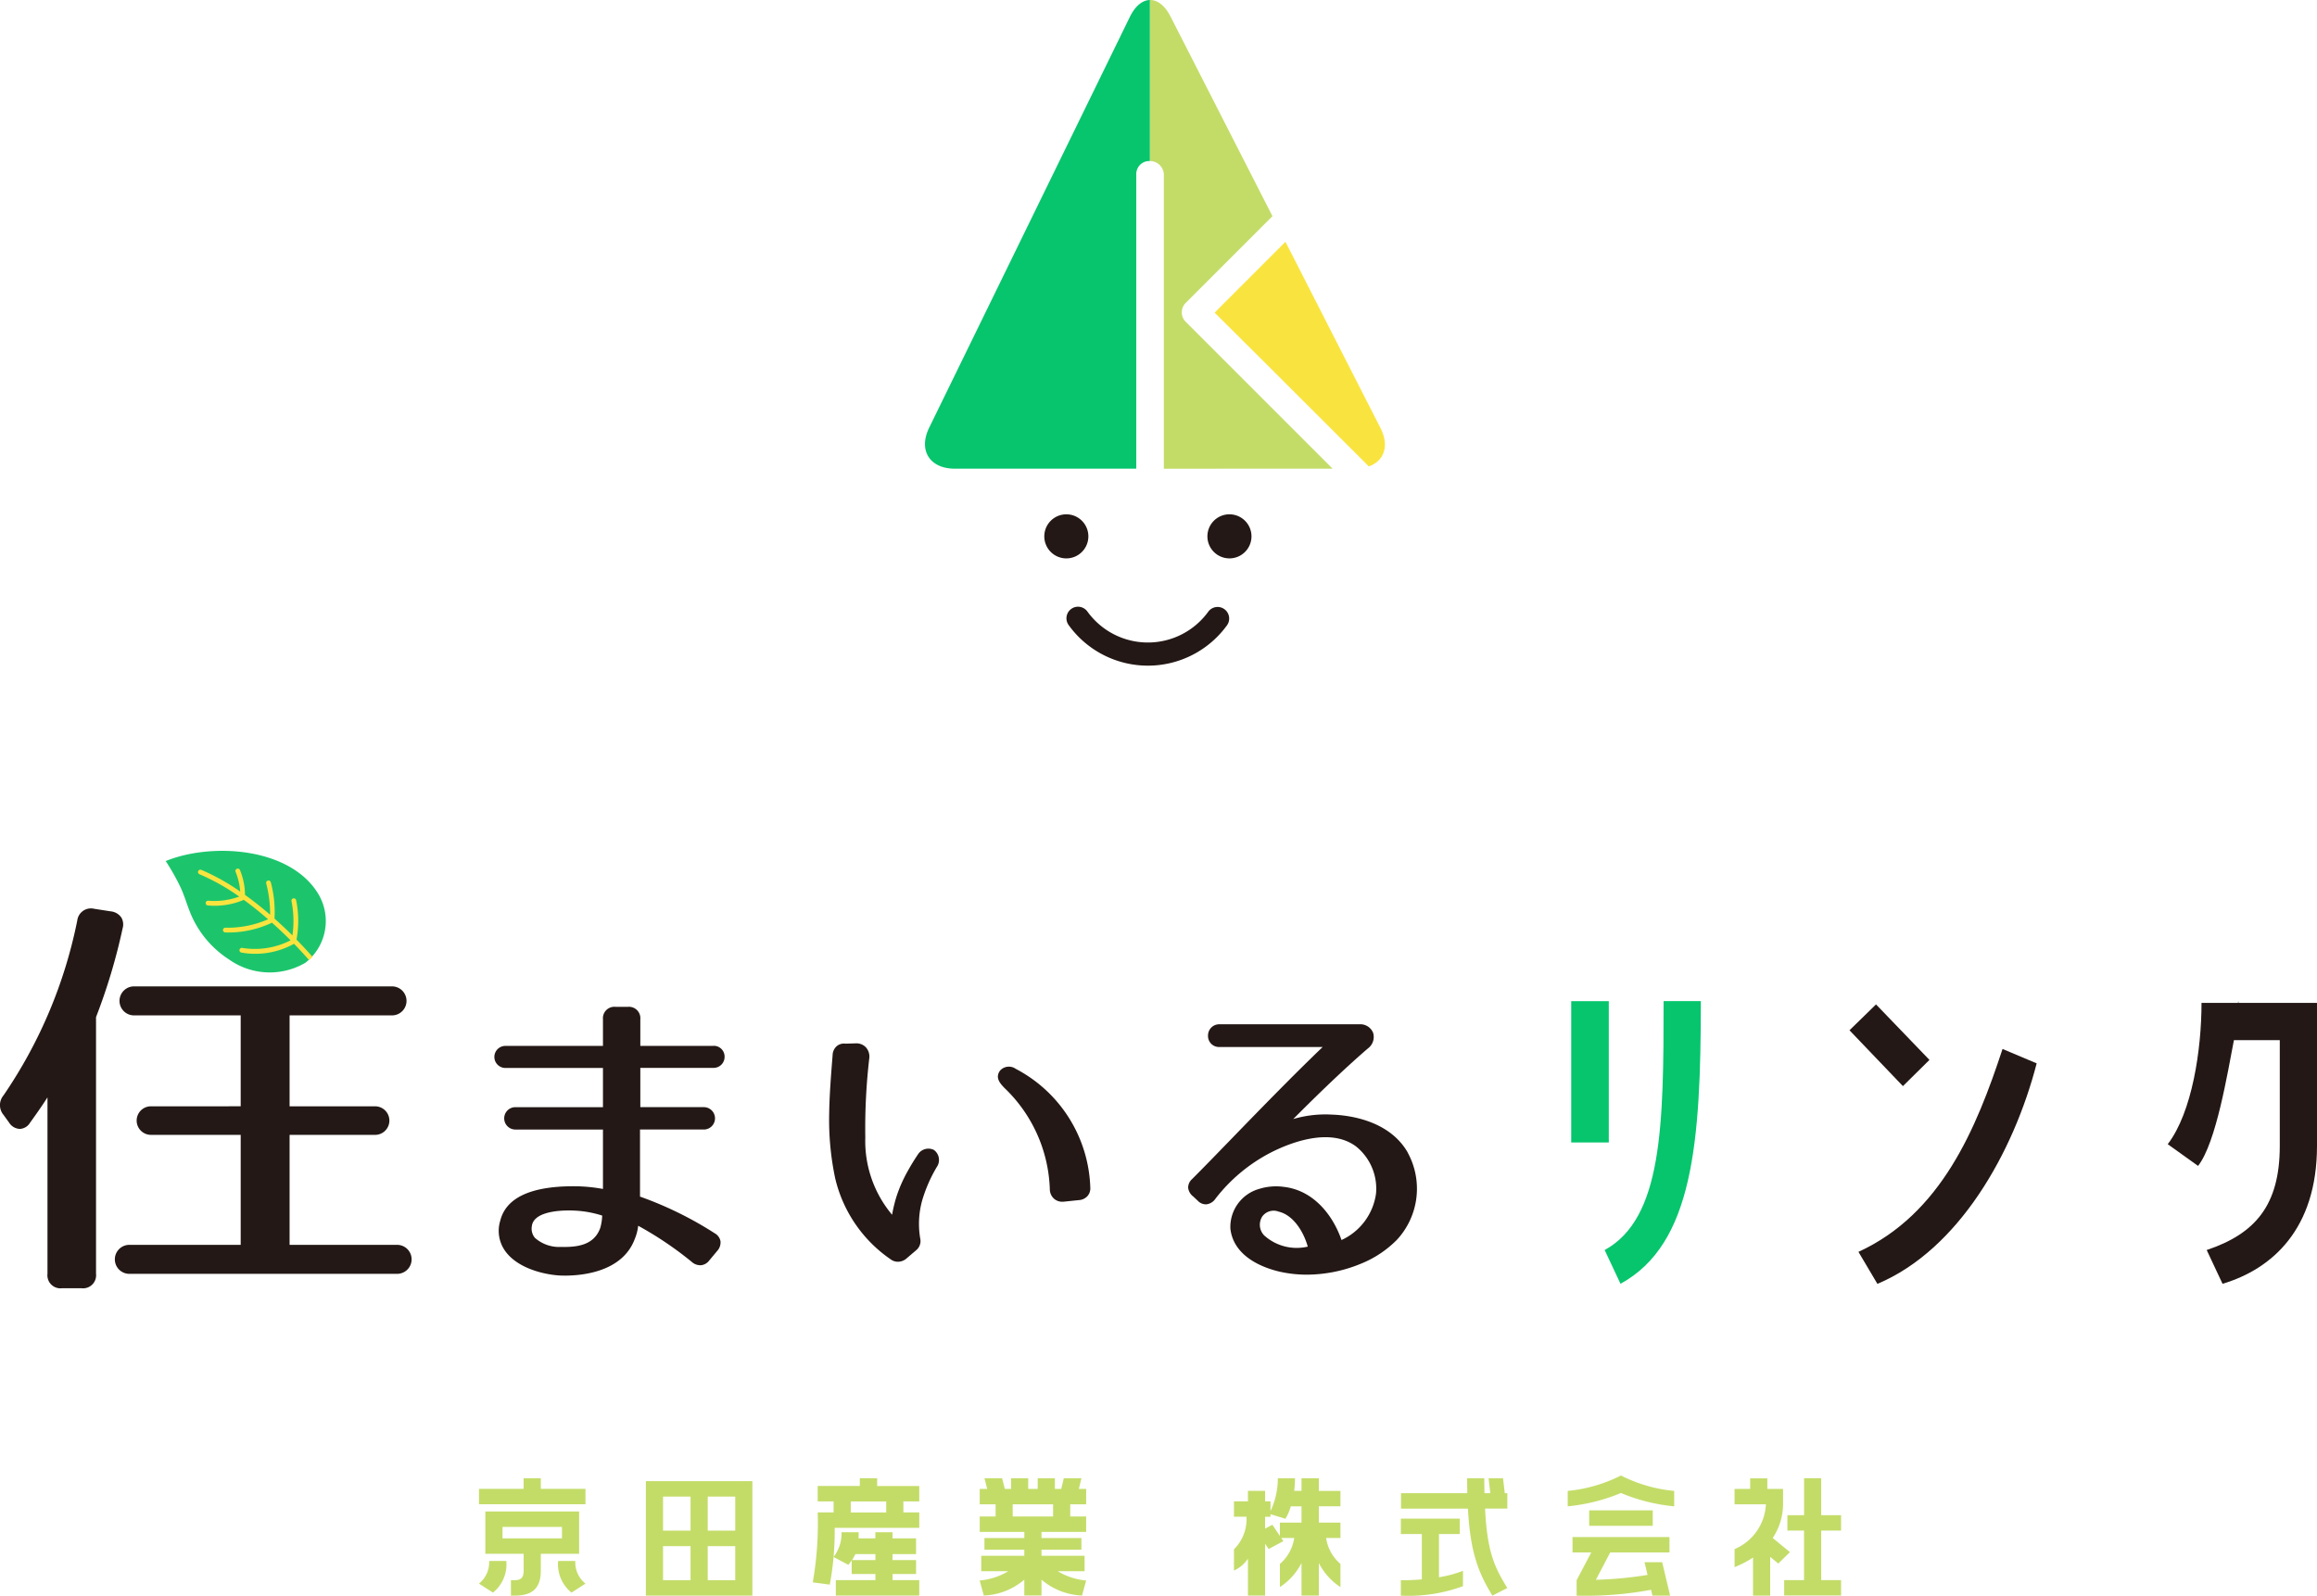 <svg xmlns="http://www.w3.org/2000/svg" xmlns:xlink="http://www.w3.org/1999/xlink" width="195.447" height="134.591" viewBox="0 0 195.447 134.591">
  <defs>
    <clipPath id="clip-path">
      <rect id="Rectangle_790" data-name="Rectangle 790" width="195.447" height="134.591" fill="none"/>
    </clipPath>
  </defs>
  <g id="Group_641" data-name="Group 641" style="isolation: isolate">
    <g id="Group_557" data-name="Group 557" clip-path="url(#clip-path)" style="mix-blend-mode: multiply;isolation: isolate">
      <path id="Path_635" data-name="Path 635" d="M10.221,72.884a1.232,1.232,0,0,0-.875-.5l-1.388-.214a1.162,1.162,0,0,0-1.44.984A40.033,40.033,0,0,1,.3,87.9a1.283,1.283,0,0,0,0,1.656l.468.647a1.113,1.113,0,0,0,.917.531,1.065,1.065,0,0,0,.856-.534c.492-.679,1-1.4,1.464-2.126v14.876a1.1,1.1,0,0,0,1.223,1.224H6.876A1.1,1.1,0,0,0,8.1,102.952V81.306a49.7,49.7,0,0,0,2.246-7.5,1.156,1.156,0,0,0-.123-.923" transform="translate(0 4.49)" fill="#231815"/>
      <path id="Path_636" data-name="Path 636" d="M32.93,100.129H23.86V90.852h7.213a1.2,1.2,0,1,0,0-2.409H23.86V80.773h8.605a1.223,1.223,0,1,0,0-2.445H10.771a1.223,1.223,0,1,0,0,2.445h8.964v7.669H12.164a1.2,1.2,0,1,0,0,2.409h7.571v9.278H10.343a1.223,1.223,0,1,0,0,2.446H32.93a1.223,1.223,0,1,0,0-2.446" transform="translate(0.568 4.875)" fill="#231815"/>
      <path id="Path_637" data-name="Path 637" d="M57.72,83.244H51.572V81a.964.964,0,0,0-1.048-1.049H49.468A.964.964,0,0,0,48.42,81v2.247H40.19a.93.93,0,1,0,0,1.86h8.23v3.307H41.033a.943.943,0,1,0,0,1.887H48.42v5.012a13.837,13.837,0,0,0-2.484-.228c-3.619,0-5.7.979-6.181,2.908a2.924,2.924,0,0,0,.45,2.6c1.111,1.5,3.455,1.976,4.666,2.025.1,0,.216.005.349.005,1.463,0,4.845-.312,5.883-3.09a4.074,4.074,0,0,0,.288-1.115,29.454,29.454,0,0,1,4.506,3.037,1.077,1.077,0,0,0,.816.29,1,1,0,0,0,.678-.406l.661-.793a1.055,1.055,0,0,0,.281-.833.964.964,0,0,0-.477-.655,30.562,30.562,0,0,0-6.311-3.1V90.3h5.383a.943.943,0,1,0,0-1.887H51.572V85.1H57.72a.928.928,0,0,0,.96-.937.911.911,0,0,0-.96-.923M44.94,100.2a3.086,3.086,0,0,1-2.258-.76,1.207,1.207,0,0,1-.259-1v0c.153-1.178,2.189-1.313,3.119-1.313.157,0,.281,0,.361.007a8.943,8.943,0,0,1,2.453.426,4.442,4.442,0,0,1-.158,1.024c-.513,1.469-1.93,1.644-3.257,1.621" transform="translate(2.442 4.976)" fill="#231815"/>
      <path id="Path_638" data-name="Path 638" d="M80.749,84.885a1,1,0,0,0-1.32.146c-.443.6,0,1.081.369,1.468a12.342,12.342,0,0,1,3.827,8.589,1.073,1.073,0,0,0,.369.765,1.046,1.046,0,0,0,.685.244q.062,0,.127-.006l1.253-.131a1.072,1.072,0,0,0,.718-.318.979.979,0,0,0,.261-.748,11.717,11.717,0,0,0-6.289-10.009" transform="translate(4.932 5.272)" fill="#231815"/>
      <path id="Path_639" data-name="Path 639" d="M74.668,91.836a1.045,1.045,0,0,0-1.318.358c-.353.529-.608.944-.849,1.38a11.855,11.855,0,0,0-.975,2.192,12.348,12.348,0,0,0-.373,1.544,9.672,9.672,0,0,1-2.26-6.514,51.284,51.284,0,0,1,.342-6.742v-.012a1.155,1.155,0,0,0-.3-.864,1.1,1.1,0,0,0-.808-.328l-.912.028a.941.941,0,0,0-.726.205,1.036,1.036,0,0,0-.352.744L66.124,84c-.131,1.652-.253,3.212-.277,4.748a23.826,23.826,0,0,0,.507,5.491,11.473,11.473,0,0,0,4.758,6.885,1.021,1.021,0,0,0,.533.15,1.123,1.123,0,0,0,.663-.226l.9-.767a.992.992,0,0,0,.321-.956,7.326,7.326,0,0,1,.283-3.612,12.341,12.341,0,0,1,1.113-2.433,1.044,1.044,0,0,0-.255-1.445" transform="translate(4.098 5.156)" fill="#231815"/>
      <path id="Path_640" data-name="Path 640" d="M112.871,92.144c-1.578-2.731-4.989-3.139-6.382-3.187a9.643,9.643,0,0,0-3.272.373c1.346-1.352,3.946-3.932,6.3-5.957a1.2,1.2,0,0,0,.434-1.329,1.166,1.166,0,0,0-1.155-.707H96.989a.944.944,0,0,0-.96.966.924.924,0,0,0,.96.95H105.7c-2.528,2.421-5.389,5.369-7.714,7.766-1.26,1.3-2.394,2.47-3.292,3.366a.973.973,0,0,0-.342.722,1.071,1.071,0,0,0,.428.755l.389.363a.935.935,0,0,0,.719.3,1.076,1.076,0,0,0,.771-.479,14.035,14.035,0,0,1,4.611-3.86c1.415-.731,4.955-2.248,7.242-.547a4.567,4.567,0,0,1,1.688,3.981,5.071,5.071,0,0,1-2.911,3.915c-.7-2.036-2.324-4.205-4.891-4.486a4.753,4.753,0,0,0-2.041.17,3.336,3.336,0,0,0-2.442,3.358c.286,2.516,3.074,3.391,4.26,3.65a10.34,10.34,0,0,0,2.187.229,12.012,12.012,0,0,0,4.507-.9,9,9,0,0,0,3.09-2.036,6.342,6.342,0,0,0,.907-7.373m-8.422,7.944a4.089,4.089,0,0,1-3.683-.95,1.294,1.294,0,0,1-.163-1.582,1.184,1.184,0,0,1,1.388-.42c1.217.286,2.088,1.646,2.457,2.951" transform="translate(5.872 5.062)" fill="#231815"/>
      <path id="Path_641" data-name="Path 641" d="M24.964,76.986a4.455,4.455,0,0,0,.931-6c-2.456-3.71-8.87-4.129-12.737-2.561a18.527,18.527,0,0,1,1.2,2.109c.457.932.678,1.946,1.151,2.87a8.477,8.477,0,0,0,2.973,3.311,5.942,5.942,0,0,0,6.481.276" transform="translate(0.819 4.205)" fill="#1cc56c"/>
      <path id="Path_642" data-name="Path 642" d="M24,71.636a.2.2,0,0,0-.194-.154.223.223,0,0,0-.046.005.2.2,0,0,0-.149.241,8.518,8.518,0,0,1,.078,2.884c-.439-.434-.949-.92-1.515-1.423a9.568,9.568,0,0,0-.311-3.063.2.2,0,0,0-.193-.149.181.181,0,0,0-.052.007.2.2,0,0,0-.141.244,10.151,10.151,0,0,1,.329,2.638c-.649-.56-1.362-1.131-2.118-1.673a5.627,5.627,0,0,0-.427-2.1.2.2,0,0,0-.183-.119.193.193,0,0,0-.081.017.2.2,0,0,0-.1.263,5.486,5.486,0,0,1,.387,1.657A18.2,18.2,0,0,0,16,69.081a.2.2,0,0,0-.076-.015.2.2,0,0,0-.076.385A17.929,17.929,0,0,1,19.2,71.336a6.165,6.165,0,0,1-2.611.348.2.2,0,1,0-.035.4,6.323,6.323,0,0,0,3.01-.463l.017-.012c.736.533,1.428,1.094,2.056,1.641a8.579,8.579,0,0,1-3.607.711.2.2,0,0,0,0,.4,8.579,8.579,0,0,0,3.932-.824c.595.53,1.124,1.039,1.572,1.488a6.628,6.628,0,0,1-4.094.637.2.2,0,1,0-.037.4,6.724,6.724,0,0,0,4.418-.744c.768.787,1.23,1.332,1.265,1.373a3.557,3.557,0,0,0,.293-.272c-.09-.106-.576-.67-1.346-1.455A8.68,8.68,0,0,0,24,71.636" transform="translate(0.979 4.292)" fill="#f9e43f"/>
      <path id="Path_643" data-name="Path 643" d="M127.942,91.421h-3.17V79.5h3.17Zm-.349,9.073c4.885-2.676,4.972-10.527,4.972-21h3.141c0,11.894-.64,20.5-6.776,23.845Z" transform="translate(7.765 4.948)" fill="#06c56d"/>
      <path id="Path_644" data-name="Path 644" d="M153.615,84.44l-2.238,2.211L146.87,81.94l2.238-2.181Zm9.044.291c-1.948,7.531-6.572,15.717-13.434,18.6l-1.6-2.7c6.979-3.2,9.946-10.4,12.155-17.114Z" transform="translate(9.141 4.964)" fill="#231815"/>
      <path id="Path_645" data-name="Path 645" d="M177.726,82.79c-.524,2.675-1.483,8.63-3.024,10.607l-2.559-1.832c2.065-2.7,2.85-7.991,2.85-11.916h3.14c0,.524-.029-.523-.058,0h6.659V91.711c0,7.009-3.781,10.382-7.968,11.631l-1.337-2.849c4.072-1.366,6.165-3.752,6.165-8.783V82.79Z" transform="translate(10.713 4.948)" fill="#231815"/>
      <path id="Path_646" data-name="Path 646" d="M43.253,117.387v.893H47.02v1.3H38.037v-1.3H41.8v-.893Zm-5.216,8.885a2.313,2.313,0,0,0,.858-1.908h1.448a3.061,3.061,0,0,1-1.126,2.668Zm3.017-.29c.5,0,.751-.182.751-.809V123.76H38.573v-3.573h7.91v3.573H43.253v1.412c0,1.5-.723,2.113-2.2,2.113h-.322v-1.3Zm-1.032-3.526h5.015v-.965H40.021Zm6.141,1.908a2.278,2.278,0,0,0,.858,1.908l-1.18.761a3.061,3.061,0,0,1-1.126-2.668Z" transform="translate(2.367 7.306)" fill="#c3dc68"/>
      <path id="Path_647" data-name="Path 647" d="M51.29,117.615h8.983v9.656H51.29Zm1.448,4.176h2.32v-2.872h-2.32Zm0,4.177h2.32V123.1h-2.32Zm3.769-4.177h2.32v-2.872h-2.32Zm0,4.177h2.32V123.1h-2.32Z" transform="translate(3.192 7.32)" fill="#c3dc68"/>
      <path id="Path_648" data-name="Path 648" d="M69.973,117.387v.652h3.553v1.3H72.186v.929h1.341v1.3H66.393a24.662,24.662,0,0,1-.415,4.791l-1.435-.192a29.037,29.037,0,0,0,.416-5.9H66.3v-.929H64.959v-1.3h3.553v-.652Zm1.3,8.076v.518h2.253v1.3H66.488v-1.3h3.338v-.518h-2v-1.147c-.081.121-.174.241-.283.374l-1.246-.664a3.235,3.235,0,0,0,.67-2.088h1.448c0,.182,0,.351-.014.518h1.421v-.518h1.448v.518h1.984v1.329H71.273v.507h1.984v1.172Zm-.535-6.121h-2.99v.929h2.99Zm-.912,4.949v-.507H68.137a4.834,4.834,0,0,1-.281.507Z" transform="translate(4.017 7.306)" fill="#c3dc68"/>
      <path id="Path_649" data-name="Path 649" d="M86.779,119.584H85.438v1.027h1.342v1.3H83.012v.519h3.365v.977H83.012v.52h3.634v1.3H84.379a5.614,5.614,0,0,0,2.4.784l-.348,1.267a5.6,5.6,0,0,1-3.419-1.339v1.339H81.563v-1.339a5.575,5.575,0,0,1-3.419,1.339l-.348-1.267a5.647,5.647,0,0,0,2.414-.784H77.929v-1.3h3.634v-.52H78.2v-.977h3.365v-.519H77.8v-1.3h1.342v-1.027H77.8v-1.3h.631l-.228-.893h1.488l.228.893h.523v-.893h1.449v.893h.8v-.893h1.449v.893h.536l.215-.893h1.488l-.215.893h.617Zm-2.789,0H80.583v1.026H83.99Z" transform="translate(4.842 7.306)" fill="#c3dc68"/>
      <path id="Path_650" data-name="Path 650" d="M105.15,117.388v1.062h1.824v1.3H105.15v1.376h1.824v1.3h-1.207a3.53,3.53,0,0,0,1.207,2.185v1.956a5.331,5.331,0,0,1-1.824-2.028v2.74h-1.462v-2.74a5.328,5.328,0,0,1-1.823,2.028v-1.956a3.545,3.545,0,0,0,1.207-2.185h-1.087l.174.266-1.247.664-.294-.446v4.369H99.17V124.17a2.769,2.769,0,0,1-1.181,1v-1.787a3.607,3.607,0,0,0,1.06-2.752h-1.06v-1.3H99.17v-.882h1.448v.882h.456v.819a6.425,6.425,0,0,0,.617-2.763h1.447a8.573,8.573,0,0,1-.066,1.062h.616v-1.062Zm-1.462,3.741v-1.376h-.9a4.5,4.5,0,0,1-.455,1.051l-1.261-.387v.217h-.456v1l.616-.326.631.941v-1.123Z" transform="translate(6.098 7.306)" fill="#c3dc68"/>
      <path id="Path_651" data-name="Path 651" d="M116.484,126.489a13.308,13.308,0,0,1-5.242.8v-1.3c.658,0,1.233-.024,1.771-.073v-3.826h-1.771v-1.3h4.974v1.3H114.46v3.646a9.8,9.8,0,0,0,2.025-.543Zm3.379-9.1.148,1.255h.215v1.3h-1.877c.174,3.669.805,4.961,1.877,6.7l-1.261.641c-1.179-1.919-1.863-3.633-2.064-7.339h-5.645v-1.3h5.591c0-.4-.013-.808-.013-1.255h1.447c0,.446.015.857.015,1.255h.495l-.147-1.255Z" transform="translate(6.923 7.306)" fill="#c3dc68"/>
      <path id="Path_652" data-name="Path 652" d="M133.477,119.768a15.34,15.34,0,0,1-4.491-1.124,15.618,15.618,0,0,1-4.492,1.124v-1.3a12.609,12.609,0,0,0,4.492-1.3,12.468,12.468,0,0,0,4.491,1.3ZM125.245,126l1.234-2.341H124.9v-1.3h8.178v1.3h-5l-1.206,2.305a32.722,32.722,0,0,0,4.356-.411l-.255-1.074h1.489l.67,2.824h-1.488l-.121-.495a30,30,0,0,1-6.275.495Zm1.06-5.89h5.362v1.3h-5.362Z" transform="translate(7.748 7.292)" fill="#c3dc68"/>
      <path id="Path_653" data-name="Path 653" d="M139.3,127.286v-3.211a8.36,8.36,0,0,1-1.556.808v-1.521a4.319,4.319,0,0,0,2.642-3.777h-2.642v-1.3h1.315v-.893h1.448v.893h1.328v1.3a5.181,5.181,0,0,1-.872,2.837l1.448,1.194-.979.967-.683-.568v3.272Zm5.752-9.9V120.5h1.676v1.3h-1.676v4.177h1.676v1.3h-4.8v-1.3h1.676v-4.177H142.2v-1.3h1.409v-3.114Z" transform="translate(8.573 7.306)" fill="#c3dc68"/>
      <path id="Path_654" data-name="Path 654" d="M86.647,42.7a1.859,1.859,0,1,0-1.859,1.859A1.859,1.859,0,0,0,86.647,42.7" transform="translate(5.161 2.542)" fill="#231815"/>
      <path id="Path_655" data-name="Path 655" d="M97.741,40.84A1.859,1.859,0,1,0,99.6,42.7a1.86,1.86,0,0,0-1.859-1.859" transform="translate(5.967 2.542)" fill="#231815"/>
      <path id="Path_656" data-name="Path 656" d="M96.661,48.584a6.288,6.288,0,0,1-10.206,0,.976.976,0,0,0-1.582,1.144,8.241,8.241,0,0,0,13.371,0,.977.977,0,0,0-1.584-1.143" transform="translate(5.271 2.998)" fill="#231815"/>
      <path id="Path_657" data-name="Path 657" d="M109.462,38.147c1.291-.456,1.754-1.728.986-3.233L102.43,19.2c-2.545,2.545-5.277,5.276-5.977,5.977.738.717,6.86,6.827,13.009,12.97" transform="translate(6.003 1.195)" fill="#f9e43f"/>
      <path id="Path_658" data-name="Path 658" d="M106.724,39.533,94.353,27.162a1.124,1.124,0,0,1,0-1.628l7.3-7.3L93.058,1.4C92.574.45,91.941-.014,91.313,0V13.583l.016,0a1.18,1.18,0,0,1,1.163,1.163v24.79Z" transform="translate(5.683 0)" fill="#c3dc68"/>
      <path id="Path_659" data-name="Path 659" d="M90.734,1.431,73.807,36.079c-.928,1.9.042,3.454,2.157,3.454H91.278V14.743a1.1,1.1,0,0,1,1.146-1.16V0c-.618.014-1.23.489-1.69,1.431" transform="translate(4.571)" fill="#06c56d"/>
    </g>
  </g>
</svg>
